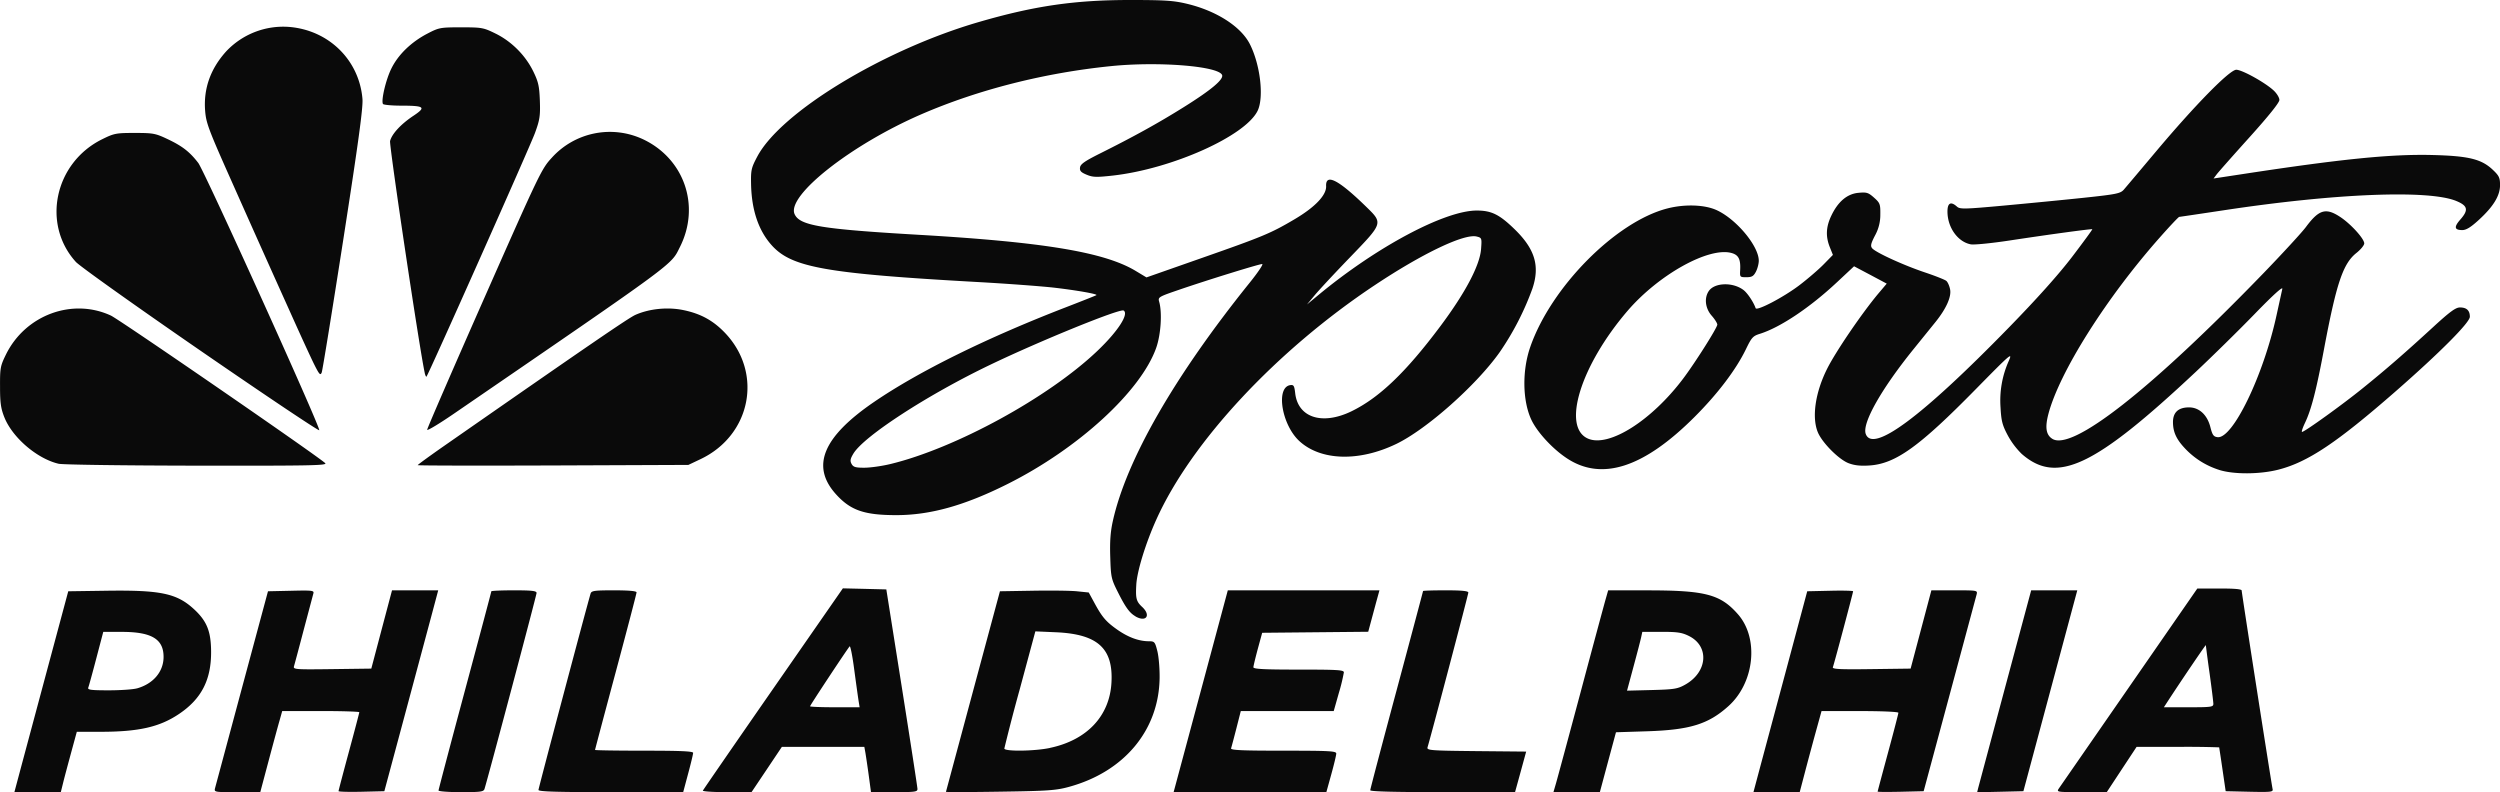 <svg height="20" viewBox="0 0 63.109 20" width="63.109" xmlns="http://www.w3.org/2000/svg"><path d="M.525 19.39l.68-2.535.518-1.929.971-.014c1.363-.019 1.77.067 2.203.466.325.3.429.557.432 1.072.004.711-.244 1.193-.81 1.573-.49.33-1.018.45-1.98.45h-.6l-.146.536c-.08.295-.172.637-.202.762l-.056.226H.363zm2.931-2.012c.408-.114.667-.415.673-.782.007-.458-.293-.643-1.04-.645l-.482-.001-.176.67c-.097.37-.188.701-.203.738-.021.056.068.068.515.068.298 0 .618-.022.713-.049zM5.43 19.89l.681-2.535.654-2.429.585-.013c.541-.013.583-.007.56.071l-.244.918c-.12.459-.231.871-.245.918-.023.079.037.083.963.071l.989-.013.261-.988.262-.988h1.166l-.162.608-.68 2.535-.518 1.928-.578.014c-.318.007-.578 0-.578-.016s.118-.464.262-.996c.144-.531.262-.98.262-.996 0-.016-.438-.03-.973-.03h-.973l-.07.25c-.04.138-.165.599-.278 1.024l-.206.774h-.584c-.582 0-.584 0-.556-.107zm5.64.065c0-.022.3-1.158.666-2.522.367-1.365.667-2.493.667-2.506 0-.014.257-.025.571-.025.455 0 .571.014.571.067 0 .052-1.211 4.612-1.314 4.945-.022.073-.094.083-.593.083-.313 0-.568-.019-.568-.042zm2.523-.014c0-.043 1.2-4.564 1.315-4.955.022-.074.093-.084.593-.084.374 0 .568.018.568.052 0 .028-.236.93-.524 2.004s-.524 1.962-.524 1.973c0 .01.557.019 1.238.019.912 0 1.238.014 1.238.055 0 .03-.056.266-.126.524l-.125.468h-1.827c-1.37 0-1.826-.014-1.826-.056zm4.15.017c.009-.021.808-1.18 1.775-2.573l1.759-2.533.548.013.549.014.392 2.475c.215 1.362.393 2.514.394 2.56.003.075-.056.083-.585.083h-.588l-.056-.417c-.031-.229-.07-.486-.084-.571l-.028-.155h-2.082l-.383.572-.383.571h-.622c-.342 0-.614-.018-.606-.039zm3.932-2.258c-.014-.085-.063-.44-.11-.788-.045-.348-.098-.616-.117-.595-.062.069-.999 1.487-.999 1.512 0 .014.282.025.625.025h.626zm2.204 2.29l.683-2.54.68-2.524.83-.014c.456-.008.96-.002 1.12.015l.292.03.134.246c.203.377.3.49.588.693.278.194.543.291.797.292.141 0 .154.015.213.25.035.137.06.443.057.678-.019 1.317-.892 2.365-2.287 2.747-.328.09-.529.104-1.74.122-.753.012-1.368.013-1.367.004zm2.625-1.11c.934-.197 1.505-.802 1.553-1.644.05-.867-.345-1.228-1.396-1.275l-.525-.023-.391 1.451a45.665 45.665 0 0 0-.392 1.506c0 .078.759.069 1.151-.014zm3.151 1.01l.684-2.547.655-2.44h3.828l-.088.32-.141.524-.054.201-1.339.013-1.338.013-.11.404c-.06.223-.11.432-.112.465-.001.046.257.06 1.141.06.986 0 1.143.009 1.143.07a4.7 4.7 0 0 1-.128.525l-.128.452H31.322l-.112.44c-.062.242-.122.467-.133.5-.017.047.267.06 1.317.06 1.163 0 1.338.009 1.338.072 0 .04-.056.275-.125.523l-.125.452h-3.856zm4.935.059c0-.027.3-1.165.667-2.53.366-1.365.666-2.49.666-2.499 0-.01.258-.018.572-.018.407 0 .571.017.571.057 0 .043-.915 3.518-1.03 3.906-.022.077.067.084 1.233.096l1.257.012-.14.512-.141.512h-1.827c-1.204 0-1.828-.016-1.828-.048zm4.69-.178c.036-.125.315-1.158.62-2.297.304-1.14.586-2.184.625-2.322l.071-.25 1.009.001c1.448.001 1.826.102 2.266.602.536.608.42 1.728-.239 2.32-.506.456-.972.6-2.048.635l-.791.025-.204.756-.203.756h-1.172l.066-.226zm3.26-2.488c.564-.316.617-.965.099-1.226-.18-.09-.29-.107-.697-.107h-.484l-.028.13c-.015.073-.102.407-.193.743l-.165.612.628-.016c.564-.015.649-.029.84-.136zm1.885 2.107l.68-2.535.516-1.929.58-.013c.318-.008.578-.001.578.013 0 .035-.48 1.838-.511 1.917-.019.049.18.059.97.048l.993-.013.262-.988.262-.988h.584c.583 0 .584 0 .557.108l-.682 2.535-.654 2.428-.58.014c-.32.007-.582.006-.582-.004 0-.009.118-.45.262-.982.144-.53.262-.985.262-1.008 0-.025-.424-.043-.97-.043h-.97l-.148.536c-.081.295-.205.756-.275 1.024l-.128.487h-1.168zm5.512.501l.682-2.548.655-2.44h1.164l-.163.607-.68 2.535-.517 1.928-.584.014-.584.013zm2.038.01l1.78-2.57 1.713-2.474h.56c.377-.002.56.015.56.05 0 .062.752 4.884.78 5.008.019.078-.025.084-.582.072l-.602-.014-.08-.547a46.994 46.994 0 0 0-.084-.56 23.09 23.09 0 0 0-1.045-.012h-1.04l-.376.57-.376.571-.637.001c-.627 0-.635 0-.571-.095zm3.898-2.133c0-.047-.043-.394-.095-.77a37.937 37.937 0 0 1-.095-.712c0-.021-.629.907-.974 1.437l-.085.131h.625c.57 0 .624-.007.624-.086zm-27.21-2.21c-.148-.085-.249-.223-.441-.605-.17-.337-.18-.382-.195-.892-.013-.387.005-.64.065-.907.343-1.547 1.558-3.661 3.46-6.024.206-.256.346-.465.31-.465-.077 0-1.385.405-2.107.653-.51.175-.526.184-.493.3.079.276.043.828-.075 1.162-.386 1.094-1.962 2.54-3.744 3.434-1.085.545-1.953.789-2.813.79-.813 0-1.16-.12-1.53-.531-.634-.706-.328-1.443.966-2.327 1.135-.775 2.853-1.622 4.859-2.396.406-.157.744-.291.753-.3.031-.029-.512-.124-1.085-.19-.328-.036-1.186-.1-1.906-.14-3.843-.215-4.699-.367-5.203-.925-.335-.371-.511-.89-.524-1.547-.007-.357.006-.411.157-.696.597-1.125 3.192-2.7 5.6-3.398C26.116.147 27.134 0 28.531 0c.872 0 1.097.015 1.434.096.743.178 1.359.573 1.585 1.016.263.517.36 1.338.199 1.68-.303.638-2.16 1.471-3.657 1.64-.415.046-.505.044-.662-.022-.144-.06-.178-.097-.166-.184.012-.084.122-.16.493-.346.862-.43 1.484-.774 2.123-1.174.692-.432 1.012-.7.97-.812-.087-.224-1.594-.346-2.792-.226-1.68.168-3.355.592-4.793 1.214-1.78.77-3.418 2.06-3.206 2.525.131.288.666.376 3.126.52 3.17.184 4.698.439 5.485.913l.271.163 1.368-.48c1.569-.55 1.763-.63 2.357-.98.525-.308.82-.615.81-.843-.015-.33.31-.164 1.005.513.435.424.44.41-.398 1.279-.383.396-.784.827-.893.958l-.197.236.288-.238c1.468-1.216 3.186-2.132 3.997-2.133.37 0 .57.098.948.464.521.504.651.932.458 1.505a7.07 7.07 0 0 1-.826 1.606c-.589.833-1.846 1.949-2.614 2.318-.942.453-1.904.423-2.444-.074-.447-.413-.6-1.358-.229-1.412.086-.012.103.016.124.202.07.62.684.817 1.424.457.7-.342 1.369-.982 2.236-2.14.636-.85 1.004-1.547 1.033-1.96.02-.27.017-.278-.11-.31-.312-.079-1.366.424-2.57 1.225-2.487 1.653-4.636 3.958-5.518 5.919-.27.598-.487 1.304-.506 1.645-.02.348 0 .424.15.563.228.214.097.392-.173.236zm-6.19-3.843c1.646-.397 3.997-1.682 5.231-2.859.516-.492.8-.93.66-1.017-.09-.056-2.108.765-3.368 1.37-1.576.756-3.175 1.794-3.45 2.237-.081.134-.092.187-.05.264.043.08.098.098.324.097.15 0 .443-.041.653-.092zm33.543.146c-.32-.103-.601-.276-.834-.515-.233-.24-.323-.424-.328-.673-.006-.258.13-.389.405-.389.257 0 .462.19.54.502.05.197.08.238.18.25.382.047 1.154-1.547 1.487-3.068l.148-.675c.016-.072-.231.152-.703.638-.4.412-1.065 1.065-1.477 1.452-2.563 2.404-3.509 2.851-4.397 2.077a1.982 1.982 0 0 1-.354-.47c-.136-.256-.164-.362-.182-.7a2.45 2.45 0 0 1 .207-1.178c.101-.23.055-.19-.828.708-1.427 1.453-2.024 1.883-2.68 1.93-.237.016-.383 0-.535-.057-.246-.094-.664-.514-.775-.778-.158-.377-.066-1.01.233-1.605.22-.44.885-1.414 1.302-1.91l.203-.24-.413-.22-.412-.218-.429.401c-.685.642-1.438 1.145-1.952 1.305-.17.053-.207.094-.345.38-.25.518-.711 1.128-1.297 1.714-1.289 1.29-2.352 1.632-3.234 1.042-.364-.242-.75-.665-.893-.976-.22-.477-.23-1.236-.024-1.828.523-1.51 2.155-3.16 3.458-3.497.444-.115.95-.097 1.254.045.498.232 1.057.906 1.057 1.274 0 .075-.032.199-.072.276-.06.115-.103.14-.24.14-.164 0-.167-.003-.158-.178.015-.275-.04-.384-.217-.433-.574-.159-1.837.544-2.624 1.458-1.19 1.386-1.671 2.946-.994 3.23.528.22 1.597-.457 2.396-1.517.298-.395.862-1.286.862-1.363 0-.036-.064-.138-.143-.227-.163-.186-.192-.449-.07-.624.149-.212.604-.225.871-.025.102.075.258.31.309.46.026.081.703-.274 1.104-.578.21-.16.486-.397.614-.528l.233-.238-.078-.195c-.108-.27-.097-.509.035-.789.17-.36.401-.556.686-.583.21-.02.251-.007.396.122.15.134.161.165.158.422a1.066 1.066 0 0 1-.133.531c-.106.205-.12.267-.073.324.088.106.79.428 1.327.608.263.088.508.185.544.215.037.03.08.128.097.218.035.185-.098.482-.364.814l-.558.69c-.814 1.007-1.302 1.87-1.209 2.139.172.497 1.409-.421 3.62-2.689.704-.722 1.248-1.33 1.592-1.78.287-.377.515-.69.508-.695-.019-.014-1.068.129-2.108.287-.444.067-.876.11-.96.094-.327-.062-.586-.424-.588-.824-.001-.222.085-.268.24-.128.074.067.184.065 1.17-.025.599-.055 1.506-.143 2.017-.197.84-.089.937-.109 1.024-.206.052-.06.416-.491.809-.959.989-1.177 1.865-2.07 2.031-2.068.147 0 .731.325.943.523.08.074.145.181.145.239 0 .067-.264.397-.75.937-.413.458-.787.881-.832.94l-.08.106.723-.11c2.504-.383 3.755-.509 4.797-.483.921.023 1.244.102 1.532.376.156.148.18.2.18.384 0 .269-.169.544-.543.885-.197.18-.312.25-.41.25-.2 0-.215-.077-.05-.265.213-.242.19-.348-.098-.468-.69-.289-3.055-.195-5.874.233-.602.091-1.108.166-1.124.167-.016 0-.234.23-.483.512-1.355 1.527-2.543 3.409-2.82 4.467-.087.334-.059.52.096.621.497.326 2.489-1.236 5.35-4.195.48-.498.957-1.016 1.057-1.151.329-.442.502-.492.868-.25.267.177.603.548.603.665 0 .047-.089.155-.197.241-.34.27-.506.764-.824 2.457-.191 1.017-.318 1.505-.475 1.833-.06.125-.093.228-.074.228.063 0 1.024-.691 1.528-1.1.587-.473 1.066-.89 1.789-1.554.416-.382.562-.488.669-.488.168 0 .25.076.25.235.001.145-.757.906-1.874 1.883-1.483 1.296-2.217 1.787-2.961 1.977-.472.12-1.13.123-1.497.005zM1.48 11.707c-.543-.127-1.165-.66-1.369-1.171-.09-.225-.11-.368-.11-.777-.002-.47.007-.52.151-.813.49-.993 1.672-1.432 2.647-.98.22.102 5.239 3.558 5.411 3.726.06.059-.37.067-3.238.063-1.819-.003-3.39-.024-3.492-.048zm9.065.035c0-.012.305-.234.678-.494 3.677-2.56 4.648-3.225 4.818-3.3.351-.156.819-.202 1.21-.12.441.091.758.266 1.058.583.955 1.01.65 2.572-.622 3.178l-.31.147-3.416.014c-1.879.007-3.416.004-3.416-.008zM5.069 8.858C3.432 7.73 2.014 6.72 1.916 6.613c-.87-.958-.538-2.507.665-3.099.3-.148.35-.158.82-.158.467 0 .524.011.828.155.372.176.56.321.775.601.158.205 3.083 6.665 3.055 6.748-.008.026-1.354-.875-2.99-2.002zm5.714 1.99c0-.032.648-1.526 1.44-3.319 1.399-3.166 1.448-3.269 1.711-3.552a1.974 1.974 0 0 1 2.291-.465c1.05.491 1.462 1.687.938 2.725-.235.466-.012.302-5.702 4.204-.373.256-.678.44-.678.407zm-.06-1.43c-.125-.55-.902-5.755-.876-5.858.045-.18.273-.427.586-.635.331-.22.287-.257-.302-.258-.24 0-.449-.02-.463-.042-.052-.084.072-.613.21-.892.172-.352.5-.67.91-.884.294-.153.324-.159.853-.159.525 0 .562.007.87.158.402.198.75.546.949.951.13.267.154.37.168.743.013.382-.001.479-.123.814-.122.335-2.69 6.102-2.739 6.151-.01.011-.03-.03-.044-.09zm-2.785-.206c-.08-.158-.37-.79-.645-1.405A651.975 651.975 0 0 1 5.88 4.651c-.617-1.383-.678-1.543-.702-1.859-.042-.555.134-1.052.527-1.49A1.976 1.976 0 0 1 7.304.68c1 .084 1.766.84 1.846 1.82.017.214-.102 1.09-.484 3.547-.279 1.793-.524 3.304-.545 3.356-.033.081-.06.053-.183-.191z" opacity=".96"/></svg>